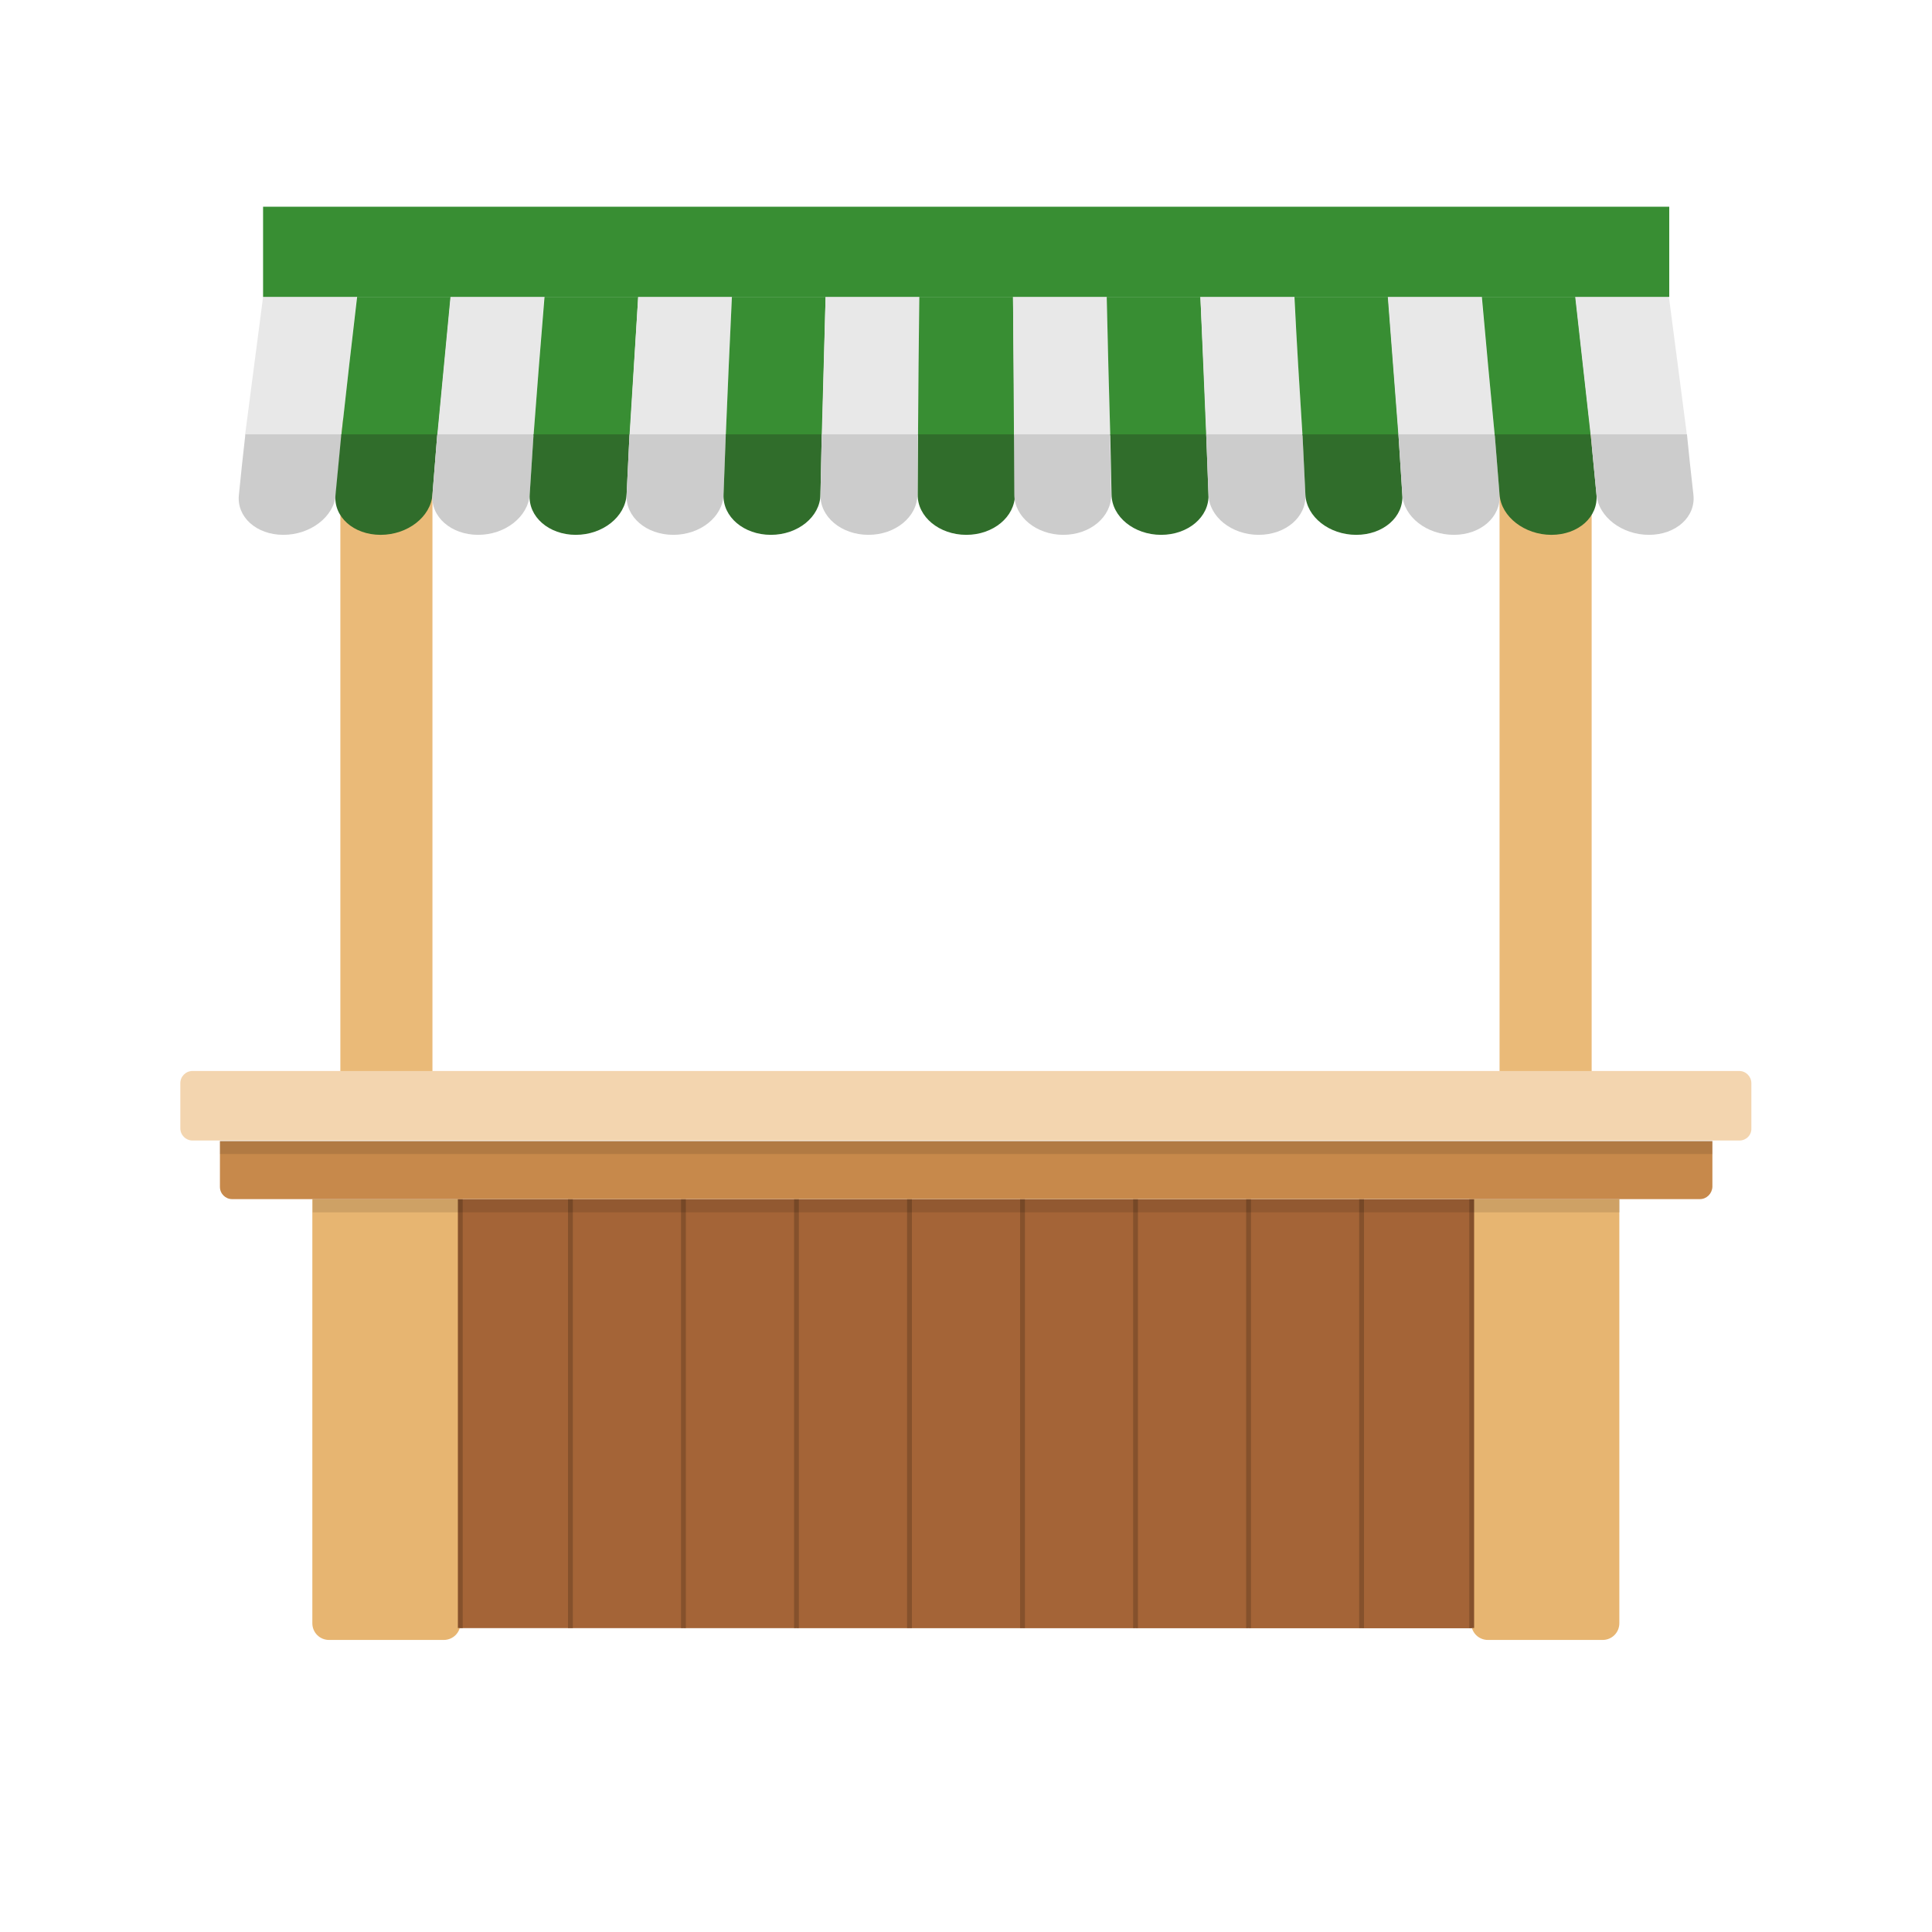 <?xml version="1.0" encoding="utf-8"?>
<!-- Generator: Adobe Illustrator 22.0.1, SVG Export Plug-In . SVG Version: 6.00 Build 0)  -->
<svg version="1.1" xmlns="http://www.w3.org/2000/svg" xmlns:xlink="http://www.w3.org/1999/xlink" x="0px" y="0px"
	 viewBox="0 0 600 600" style="enable-background:new 0 0 600 600;" xml:space="preserve">
<style type="text/css">
	.st0{display:none;}
	.st1{display:inline;fill:#C7E5DD;}
	.st2{fill:#EABA78;}
	.st3{fill:#E8E8E8;}
	.st4{fill:#CCCCCC;}
	.st5{fill:#388E33;}
	.st6{fill:#306D2B;}
	.st7{fill:#A46437;}
	.st8{fill:#E7B571;}
	.st9{fill:#85512C;}
	.st10{fill:#C7894B;}
	.st11{opacity:0.11;}
	.st12{fill:#F3D5AF;}
	.st13{display:none;opacity:0.17;}
	.st14{display:inline;opacity:0;}
	.st15{display:inline;opacity:1.960800e-02;}
	.st16{display:inline;opacity:3.921600e-02;}
	.st17{display:inline;opacity:5.882400e-02;}
	.st18{display:inline;opacity:7.843100e-02;}
	.st19{display:inline;opacity:9.803900e-02;}
	.st20{display:inline;opacity:0.118;}
	.st21{display:inline;opacity:0.137;}
	.st22{display:inline;opacity:0.157;}
	.st23{display:inline;opacity:0.176;}
	.st24{display:inline;opacity:0.196;}
	.st25{display:inline;opacity:0.216;}
	.st26{display:inline;opacity:0.235;}
	.st27{display:inline;opacity:0.255;}
	.st28{display:inline;opacity:0.275;}
	.st29{display:inline;opacity:0.294;}
	.st30{display:inline;opacity:0.314;}
	.st31{display:inline;opacity:0.333;}
	.st32{display:inline;opacity:0.353;}
	.st33{display:inline;opacity:0.372;}
	.st34{display:inline;opacity:0.392;}
	.st35{display:inline;opacity:0.412;}
	.st36{display:inline;opacity:0.431;}
	.st37{display:inline;opacity:0.451;}
	.st38{display:inline;opacity:0.471;}
	.st39{display:inline;opacity:0.49;}
	.st40{display:inline;opacity:0.51;}
	.st41{display:inline;opacity:0.529;}
	.st42{display:inline;opacity:0.549;}
	.st43{display:inline;opacity:0.569;}
	.st44{display:inline;opacity:0.588;}
	.st45{display:inline;opacity:0.608;}
	.st46{display:inline;opacity:0.627;}
	.st47{display:inline;opacity:0.647;}
	.st48{display:inline;opacity:0.667;}
	.st49{display:inline;opacity:0.686;}
	.st50{display:inline;opacity:0.706;}
	.st51{display:inline;opacity:0.726;}
	.st52{display:inline;opacity:0.745;}
	.st53{display:inline;opacity:0.765;}
	.st54{display:inline;opacity:0.784;}
	.st55{display:inline;opacity:0.804;}
	.st56{display:inline;opacity:0.824;}
	.st57{display:inline;opacity:0.843;}
	.st58{display:inline;opacity:0.863;}
	.st59{display:inline;opacity:0.882;}
	.st60{display:inline;opacity:0.902;}
	.st61{display:inline;opacity:0.922;}
	.st62{display:inline;opacity:0.941;}
	.st63{display:inline;opacity:0.961;}
	.st64{display:inline;opacity:0.98;}
	.st65{display:inline;}
</style>
<g id="_x2014_ÎÓÈ_x5F_1" class="st0">
	<rect x="-200" y="-200" class="st1" width="1000" height="1000"/>
</g>
<g id="_x2014_ÎÓÈ_x5F_2">
	<g>
		<g>
			<rect x="105.7" y="130" class="st2" width="28.6" height="211.8"/>
			<rect x="465.7" y="130" class="st2" width="28.6" height="211.8"/>
		</g>
		<path class="st3" d="M76.1,135.2c10,0,19.9,0,29.9,0c1.6-14.3,3.2-28.7,4.8-43c-9.7,0-19.4,0-29.1,0
			C79.8,106.5,78,120.9,76.1,135.2z"/>
		<path class="st4" d="M76.2,134.9c-0.7,6.2-1.4,12.5-2,18.7c-0.8,6.9,5.4,12.5,13.8,12.5c8.4,0,15.7-5.6,16.3-12.5
			c0.6-6.2,1.2-12.5,1.8-18.7C96,134.9,86.1,134.9,76.2,134.9z"/>
		<path class="st5" d="M106,135.2c10,0,19.9,0,29.9,0c1.4-14.3,2.7-28.7,4.1-43c-9.7,0-19.4,0-29.1,0
			C109.2,106.5,107.6,120.9,106,135.2z"/>
		<path class="st6" d="M106,134.9c-0.6,6.2-1.2,12.5-1.8,18.7c-0.7,6.9,5.6,12.5,14,12.5c8.4,0,15.6-5.6,16.1-12.5
			c0.5-6.2,1-12.5,1.5-18.7C125.9,134.9,115.9,134.9,106,134.9z"/>
		<path class="st3" d="M135.8,135.2c10,0,19.9,0,29.9,0c1.1-14.3,2.2-28.7,3.3-43c-9.7,0-19.4,0-29.1,0
			C138.5,106.5,137.2,120.9,135.8,135.2z"/>
		<path class="st4" d="M135.8,134.9c-0.5,6.2-1,12.5-1.5,18.7c-0.6,6.9,5.8,12.5,14.2,12.5c8.4,0,15.5-5.6,16-12.5
			c0.4-6.2,0.8-12.5,1.2-18.7C155.7,134.9,145.8,134.9,135.8,134.9z"/>
		<path class="st5" d="M165.7,135.2c10,0,19.9,0,29.9,0c0.9-14.3,1.7-28.7,2.6-43c-9.7,0-19.4,0-29.1,0
			C167.9,106.5,166.8,120.9,165.7,135.2z"/>
		<path class="st6" d="M165.7,134.9c-0.4,6.2-0.8,12.5-1.2,18.7c-0.5,6.9,6,12.5,14.3,12.5c8.4,0,15.4-5.6,15.8-12.5
			c0.3-6.2,0.6-12.5,0.9-18.7C185.6,134.9,175.6,134.9,165.7,134.9z"/>
		<path class="st3" d="M195.5,135.2c10,0,19.9,0,29.9,0c0.6-14.3,1.2-28.7,1.9-43c-9.7,0-19.4,0-29.1,0
			C197.3,106.5,196.4,120.9,195.5,135.2z"/>
		<path class="st4" d="M195.5,134.9c-0.3,6.2-0.6,12.5-0.9,18.7c-0.4,6.9,6.1,12.5,14.5,12.5c8.4,0,15.4-5.6,15.6-12.5
			c0.2-6.2,0.5-12.5,0.7-18.7C215.4,134.9,205.5,134.9,195.5,134.9z"/>
		<path class="st5" d="M225.4,135.2c10,0,19.9,0,29.9,0c0.4-14.3,0.7-28.7,1.1-43c-9.7,0-19.4,0-29.1,0
			C226.6,106.5,226,120.9,225.4,135.2z"/>
		<path class="st6" d="M225.4,134.9c-0.2,6.2-0.5,12.5-0.7,18.7c-0.3,6.9,6.3,12.5,14.7,12.5c8.4,0,15.3-5.6,15.4-12.5
			c0.1-6.2,0.3-12.5,0.4-18.7C245.3,134.9,235.3,134.9,225.4,134.9z"/>
		<path class="st3" d="M255.2,135.2c10,0,19.9,0,29.9,0c0.1-14.3,0.2-28.7,0.4-43c-9.7,0-19.4,0-29.1,0
			C256,106.5,255.6,120.9,255.2,135.2z"/>
		<path class="st4" d="M255.2,134.9c-0.1,6.2-0.3,12.5-0.4,18.7c-0.2,6.9,6.5,12.5,14.9,12.5c8.4,0,15.2-5.6,15.2-12.5
			c0-6.2,0.1-12.5,0.1-18.7C275.1,134.9,265.2,134.9,255.2,134.9z"/>
		<path class="st5" d="M285.1,135.2c10,0,19.9,0,29.9,0c-0.1-14.3-0.2-28.7-0.4-43c-9.7,0-19.4,0-29.1,0
			C285.3,106.5,285.2,120.9,285.1,135.2z"/>
		<path class="st6" d="M285.1,134.9c0,6.2-0.1,12.5-0.1,18.7c-0.1,6.9,6.7,12.5,15.1,12.5c8.4,0,15.1-5.6,15.1-12.5
			c0-6.2-0.1-12.5-0.1-18.7C305,134.9,295,134.9,285.1,134.9z"/>
		<path class="st3" d="M314.9,135.2c10,0,19.9,0,29.9,0c-0.4-14.3-0.7-28.7-1.1-43c-9.7,0-19.4,0-29.1,0
			C314.7,106.5,314.8,120.9,314.9,135.2z"/>
		<path class="st4" d="M314.9,134.9c0,6.2,0.1,12.5,0.1,18.7c0,6.9,6.9,12.5,15.2,12.5c8.4,0,15-5.6,14.9-12.5
			c-0.1-6.2-0.3-12.5-0.4-18.7C334.8,134.9,324.9,134.9,314.9,134.9z"/>
		<path class="st5" d="M344.8,135.2c10,0,19.9,0,29.9,0c-0.6-14.3-1.2-28.7-1.9-43c-9.7,0-19.4,0-29.1,0
			C344,106.5,344.4,120.9,344.8,135.2z"/>
		<path class="st6" d="M344.8,134.9c0.1,6.2,0.3,12.5,0.4,18.7c0.1,6.9,7,12.5,15.4,12.5c8.4,0,15-5.6,14.7-12.5
			c-0.2-6.2-0.5-12.5-0.7-18.7C364.7,134.9,354.7,134.9,344.8,134.9z"/>
		<path class="st3" d="M374.6,135.2c10,0,19.9,0,29.9,0c-0.9-14.3-1.7-28.7-2.6-43c-9.7,0-19.4,0-29.1,0
			C373.4,106.5,374,120.9,374.6,135.2z"/>
		<path class="st4" d="M374.6,134.9c0.2,6.2,0.5,12.5,0.7,18.7c0.2,6.9,7.2,12.5,15.6,12.5c8.4,0,14.9-5.6,14.5-12.5
			c-0.3-6.2-0.6-12.5-0.9-18.7C394.5,134.9,384.6,134.9,374.6,134.9z"/>
		<path class="st5" d="M404.5,135.2c10,0,19.9,0,29.9,0c-1.1-14.3-2.2-28.7-3.3-43c-9.7,0-19.4,0-29.1,0
			C402.7,106.5,403.6,120.9,404.5,135.2z"/>
		<path class="st6" d="M404.5,134.9c0.3,6.2,0.6,12.5,0.9,18.7c0.3,6.9,7.4,12.5,15.8,12.5c8.4,0,14.8-5.6,14.3-12.5
			c-0.4-6.2-0.8-12.5-1.2-18.7C424.4,134.9,414.4,134.9,404.5,134.9z"/>
		<path class="st3" d="M434.3,135.2c10,0,19.9,0,29.9,0c-1.4-14.3-2.7-28.7-4.1-43c-9.7,0-19.4,0-29.1,0
			C432.1,106.5,433.2,120.9,434.3,135.2z"/>
		<path class="st4" d="M434.3,134.9c0.4,6.2,0.8,12.5,1.2,18.7c0.4,6.9,7.6,12.5,16,12.5c8.4,0,14.7-5.6,14.2-12.5
			c-0.5-6.2-1-12.5-1.5-18.7C454.2,134.9,444.3,134.9,434.3,134.9z"/>
		<path class="st5" d="M464.2,135.2c10,0,19.9,0,29.9,0c-1.6-14.3-3.2-28.7-4.8-43c-9.7,0-19.4,0-29.1,0
			C461.5,106.5,462.8,120.9,464.2,135.2z"/>
		<path class="st6" d="M464.2,134.9c0.5,6.2,1,12.5,1.5,18.7c0.5,6.9,7.8,12.5,16.1,12.5c8.4,0,14.6-5.6,14-12.5
			c-0.6-6.2-1.2-12.5-1.8-18.7C484.1,134.9,474.1,134.9,464.2,134.9z"/>
		<path class="st3" d="M494,135.2c10,0,19.9,0,29.9,0c-1.9-14.3-3.7-28.7-5.6-43c-9.7,0-19.4,0-29.1,0
			C490.8,106.5,492.4,120.9,494,135.2z"/>
		<path class="st4" d="M494,134.9c0.6,6.2,1.2,12.5,1.8,18.7c0.6,6.9,7.9,12.5,16.3,12.5c8.4,0,14.6-5.6,13.8-12.5
			c-0.7-6.2-1.4-12.5-2-18.7C513.9,134.9,504,134.9,494,134.9z"/>
		<rect x="81.7" y="64.2" class="st5" width="436.7" height="28"/>
		<g>
			
				<rect x="93" y="421.5" transform="matrix(6.123234e-17 -1 1 6.123234e-17 -279.472 598.628)" class="st7" width="133.2" height="35.1"/>
			
				<rect x="128.1" y="421.5" transform="matrix(6.123234e-17 -1 1 6.123234e-17 -244.367 633.734)" class="st7" width="133.2" height="35.1"/>
			
				<rect x="163.2" y="421.5" transform="matrix(6.123234e-17 -1 1 6.123234e-17 -209.261 668.839)" class="st7" width="133.2" height="35.1"/>
			
				<rect x="198.3" y="421.5" transform="matrix(6.123234e-17 -1 1 6.123234e-17 -174.156 703.945)" class="st7" width="133.2" height="35.1"/>
			
				<rect x="233.4" y="421.5" transform="matrix(6.123234e-17 -1 1 6.123234e-17 -139.05 739.05)" class="st7" width="133.2" height="35.1"/>
			
				<rect x="268.5" y="421.5" transform="matrix(6.123234e-17 -1 1 6.123234e-17 -103.945 774.156)" class="st7" width="133.2" height="35.1"/>
			
				<rect x="303.6" y="421.5" transform="matrix(6.123234e-17 -1 1 6.123234e-17 -68.839 809.261)" class="st7" width="133.2" height="35.1"/>
			
				<rect x="338.7" y="421.5" transform="matrix(6.123234e-17 -1 1 6.123234e-17 -33.734 844.367)" class="st7" width="133.2" height="35.1"/>
			
				<rect x="373.8" y="421.5" transform="matrix(6.123234e-17 -1 1 6.123234e-17 1.372 879.472)" class="st7" width="133.2" height="35.1"/>
		</g>
		<g>
			<path class="st8" d="M143,372.4v131.7c0,2.9-2.3,5.2-5.2,5.2h-35.6c-2.9,0-5.2-2.3-5.2-5.2V372.4H143z"/>
			<path class="st8" d="M502.9,372.4v131.7c0,2.9-2.3,5.2-5.2,5.2h-35.6c-2.9,0-5.2-2.3-5.2-5.2V372.4H502.9z"/>
		</g>
		<g>
			<rect x="176.4" y="372.4" class="st9" width="1.5" height="133.2"/>
			<rect x="211.5" y="372.4" class="st9" width="1.5" height="133.2"/>
			<rect x="246.6" y="372.4" class="st9" width="1.5" height="133.2"/>
			<rect x="281.7" y="372.4" class="st9" width="1.5" height="133.2"/>
			<rect x="316.8" y="372.4" class="st9" width="1.5" height="133.2"/>
			<rect x="351.9" y="372.4" class="st9" width="1.5" height="133.2"/>
			<rect x="387" y="372.4" class="st9" width="1.5" height="133.2"/>
			<rect x="422.1" y="372.4" class="st9" width="1.5" height="133.2"/>
			<rect x="456.3" y="372.4" class="st9" width="1.5" height="133.2"/>
			<rect x="142.2" y="372.4" class="st9" width="1.5" height="133.2"/>
		</g>
		<path class="st10" d="M527.9,372.4H72.1c-2.1,0-3.8-1.7-3.8-3.8v-14.2h463.5v14.2C531.7,370.7,530,372.4,527.9,372.4z"/>
		<rect x="68.3" y="354.3" class="st11" width="463.5" height="4.1"/>
		<rect x="97.1" y="372.4" class="st11" width="405.9" height="4.1"/>
		<path class="st12" d="M540.2,354.2H59.8c-2.1,0-3.8-1.7-3.8-3.8v-14c0-2.1,1.7-3.8,3.8-3.8h480.3c2.1,0,3.8,1.7,3.8,3.8v14
			C544,352.5,542.3,354.2,540.2,354.2z"/>
	</g>
	<g class="st13">
		<ellipse class="st14" cx="300" cy="699.7" rx="343.1" ry="15.1"/>
		<ellipse class="st15" cx="300" cy="699.7" rx="337.3" ry="14.9"/>
		<ellipse class="st16" cx="300" cy="699.7" rx="331.5" ry="14.6"/>
		<ellipse class="st17" cx="300" cy="699.7" rx="325.8" ry="14.4"/>
		<ellipse class="st18" cx="300" cy="699.7" rx="320" ry="14.2"/>
		<ellipse class="st19" cx="300" cy="699.7" rx="314.2" ry="13.9"/>
		<ellipse class="st20" cx="300" cy="699.7" rx="308.4" ry="13.7"/>
		<ellipse class="st21" cx="300" cy="699.7" rx="302.6" ry="13.5"/>
		<ellipse class="st22" cx="300" cy="699.7" rx="296.8" ry="13.2"/>
		<ellipse class="st23" cx="300" cy="699.7" rx="291.1" ry="13"/>
		<ellipse class="st24" cx="300" cy="699.7" rx="285.3" ry="12.7"/>
		<ellipse class="st25" cx="300" cy="699.7" rx="279.5" ry="12.5"/>
		<ellipse class="st26" cx="300" cy="699.7" rx="273.7" ry="12.3"/>
		<ellipse class="st27" cx="300" cy="699.7" rx="267.9" ry="12"/>
		<ellipse class="st28" cx="300" cy="699.7" rx="262.1" ry="11.8"/>
		<ellipse class="st29" cx="300" cy="699.7" rx="256.4" ry="11.6"/>
		<ellipse class="st30" cx="300" cy="699.7" rx="250.6" ry="11.3"/>
		<ellipse class="st31" cx="300" cy="699.7" rx="244.8" ry="11.1"/>
		<ellipse class="st32" cx="300" cy="699.7" rx="239" ry="10.8"/>
		<ellipse class="st33" cx="300" cy="699.7" rx="233.2" ry="10.6"/>
		<ellipse class="st34" cx="300" cy="699.7" rx="227.4" ry="10.4"/>
		<ellipse class="st35" cx="300" cy="699.7" rx="221.7" ry="10.1"/>
		<ellipse class="st36" cx="300" cy="699.7" rx="215.9" ry="9.9"/>
		<ellipse class="st37" cx="300" cy="699.7" rx="210.1" ry="9.7"/>
		<ellipse class="st38" cx="300" cy="699.7" rx="204.3" ry="9.4"/>
		<ellipse class="st39" cx="300" cy="699.7" rx="198.5" ry="9.2"/>
		<ellipse class="st40" cx="300" cy="699.7" rx="192.7" ry="8.9"/>
		<ellipse class="st41" cx="300" cy="699.7" rx="186.9" ry="8.7"/>
		<ellipse class="st42" cx="300" cy="699.7" rx="181.2" ry="8.5"/>
		<ellipse class="st43" cx="300" cy="699.7" rx="175.4" ry="8.2"/>
		<ellipse class="st44" cx="300" cy="699.7" rx="169.6" ry="8"/>
		<ellipse class="st45" cx="300" cy="699.7" rx="163.8" ry="7.8"/>
		<ellipse class="st46" cx="300" cy="699.7" rx="158" ry="7.5"/>
		<ellipse class="st47" cx="300" cy="699.7" rx="152.2" ry="7.3"/>
		<ellipse class="st48" cx="300" cy="699.7" rx="146.5" ry="7"/>
		<ellipse class="st49" cx="300" cy="699.7" rx="140.7" ry="6.8"/>
		<ellipse class="st50" cx="300" cy="699.7" rx="134.9" ry="6.6"/>
		<ellipse class="st51" cx="300" cy="699.7" rx="129.1" ry="6.3"/>
		<ellipse class="st52" cx="300" cy="699.7" rx="123.3" ry="6.1"/>
		<ellipse class="st53" cx="300" cy="699.7" rx="117.5" ry="5.9"/>
		<path class="st54" d="M411.8,699.7c0,3.1-50,5.6-111.8,5.6c-61.7,0-111.8-2.5-111.8-5.6c0-3.1,50-5.6,111.8-5.6
			C361.7,694,411.8,696.5,411.8,699.7z"/>
		<path class="st55" d="M406,699.7c0,3-47.4,5.4-106,5.4c-58.5,0-106-2.4-106-5.4c0-3,47.4-5.4,106-5.4
			C358.5,694.3,406,696.7,406,699.7z"/>
		<path class="st56" d="M400.2,699.7c0,2.8-44.9,5.1-100.2,5.1c-55.3,0-100.2-2.3-100.2-5.1c0-2.8,44.9-5.1,100.2-5.1
			C355.3,694.5,400.2,696.8,400.2,699.7z"/>
		<path class="st57" d="M394.4,699.7c0,2.7-42.3,4.9-94.4,4.9s-94.4-2.2-94.4-4.9c0-2.7,42.3-4.9,94.4-4.9S394.4,696.9,394.4,699.7z
			"/>
		<ellipse class="st58" cx="300" cy="699.7" rx="88.6" ry="4.7"/>
		<path class="st59" d="M382.8,699.7c0,2.4-37.1,4.4-82.8,4.4s-82.8-2-82.8-4.4c0-2.4,37.1-4.4,82.8-4.4S382.8,697.2,382.8,699.7z"
			/>
		<path class="st60" d="M377.1,699.7c0,2.3-34.5,4.2-77.1,4.2c-42.6,0-77.1-1.9-77.1-4.2s34.5-4.2,77.1-4.2
			C342.6,695.5,377.1,697.3,377.1,699.7z"/>
		<ellipse class="st61" cx="300" cy="699.7" rx="71.3" ry="4"/>
		<path class="st62" d="M365.5,699.7c0,2.1-29.3,3.7-65.5,3.7c-36.2,0-65.5-1.7-65.5-3.7c0-2.1,29.3-3.7,65.5-3.7
			C336.2,695.9,365.5,697.6,365.5,699.7z"/>
		<path class="st63" d="M359.7,699.7c0,1.9-26.7,3.5-59.7,3.5c-33,0-59.7-1.6-59.7-3.5s26.7-3.5,59.7-3.5
			C333,696.2,359.7,697.7,359.7,699.7z"/>
		<path class="st64" d="M353.9,699.7c0,1.8-24.1,3.2-53.9,3.2c-29.8,0-53.9-1.5-53.9-3.2c0-1.8,24.1-3.2,53.9-3.2
			C329.8,696.4,353.9,697.9,353.9,699.7z"/>
		<path class="st65" d="M348.1,699.7c0,1.7-21.6,3-48.1,3c-26.6,0-48.1-1.3-48.1-3s21.5-3,48.1-3C326.6,696.6,348.1,698,348.1,699.7
			z"/>
	</g>
</g>
</svg>
